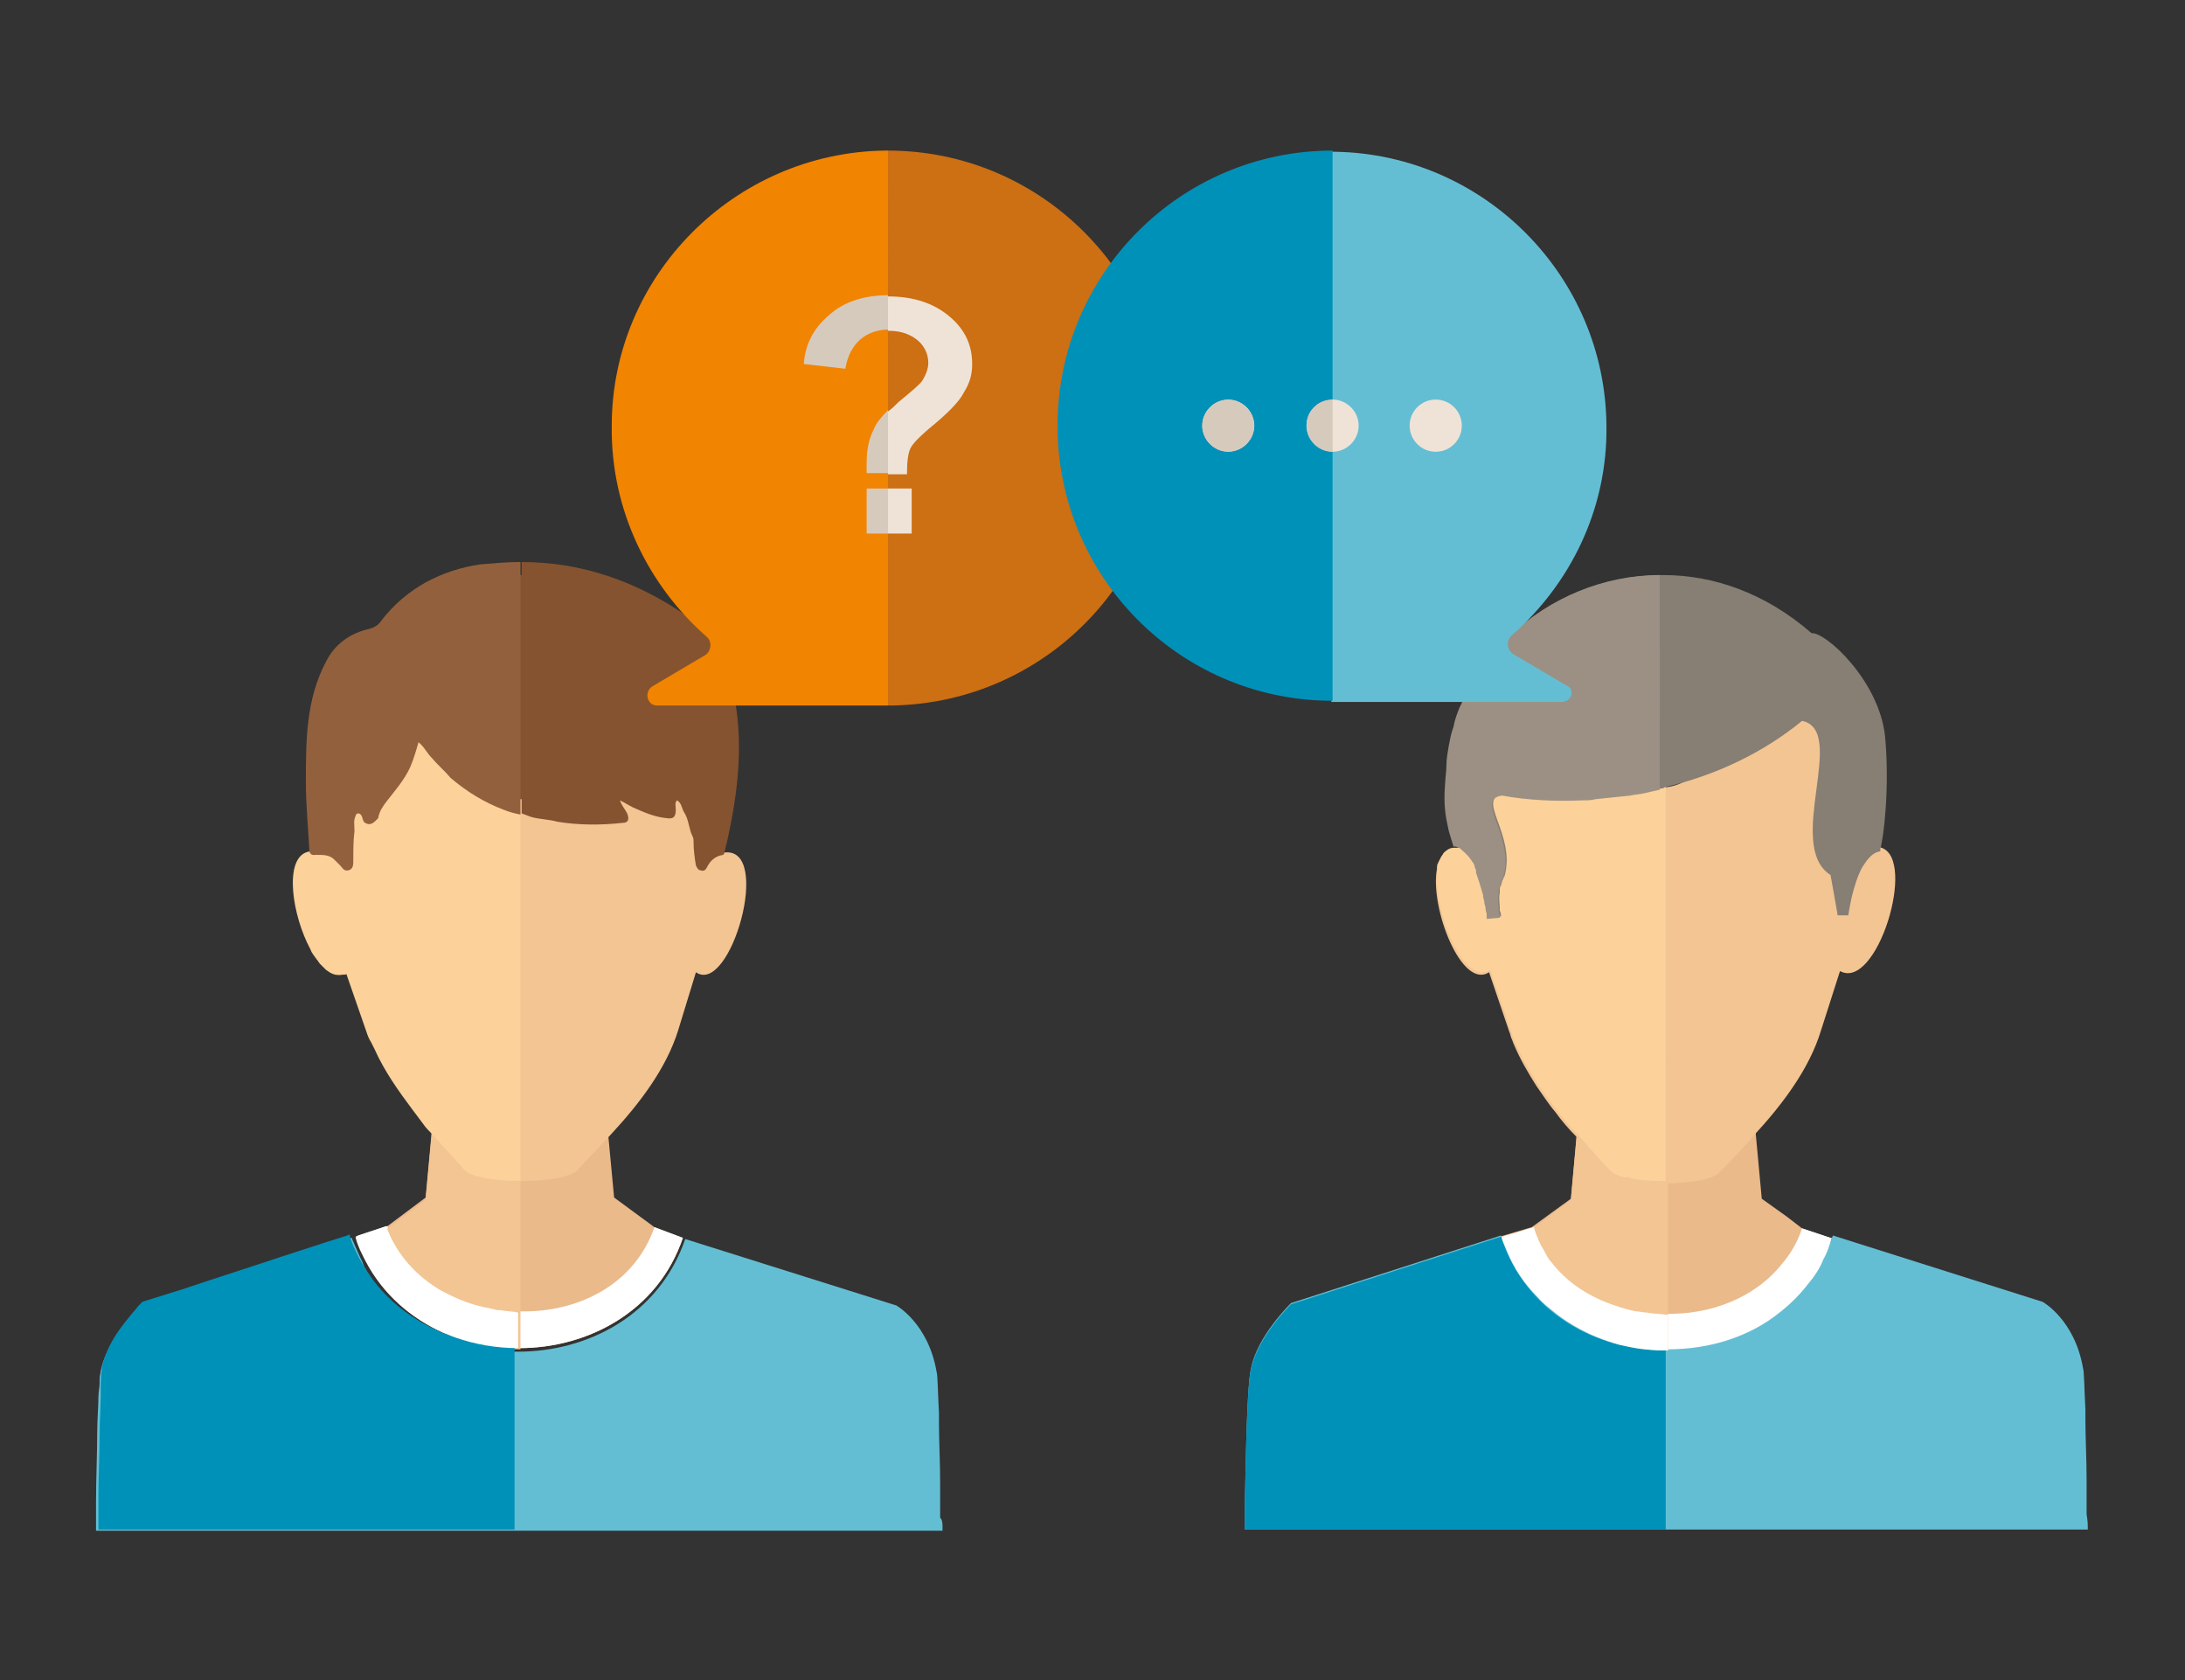 <?xml version="1.0" encoding="UTF-8"?> <!-- Generator: Adobe Illustrator 25.2.0, SVG Export Plug-In . SVG Version: 6.00 Build 0) --> <svg xmlns="http://www.w3.org/2000/svg" xmlns:xlink="http://www.w3.org/1999/xlink" version="1.1" id="Layer_1" x="0px" y="0px" viewBox="0 0 184.3 141.7" style="enable-background:new 0 0 184.3 141.7;" xml:space="preserve"><rect x="0" y="0" width="184.3" height="141.7" fill="#333333" stroke="none"/> <style type="text/css"> .st0{fill:#CC9F79;} .st1{fill:#B78865;} .st2{fill:#575756;} .st3{fill:#64BED3;} .st4{fill:#0091B9;} .st5{fill:#FFFFFF;} .st6{fill:#FCD19A;} .st7{fill:#F18400;} .st8{fill:#EFE3D8;} .st9{fill:#CD6F13;} .st10{fill:#006580;} .st11{fill:#FAC9A5;} .st12{fill:#F9BE91;} .st13{fill:#EABA8B;} .st14{fill:#F2C593;} .st15{fill:#EFB14D;} .st16{fill:#D89330;} .st17{fill:#51A1B1;} .st18{fill:#EDBD8B;} .st19{fill:#392814;} .st20{fill:#4F3925;} .st21{fill:#855330;} .st22{fill:#93603E;} .st23{fill:#877E74;} .st24{fill:#9B9083;} .st25{fill:#D6CABD;} .st26{fill:#3F3F3F;} .st27{fill:#E8F2FB;} .st28{fill:#FDD191;} .st29{fill:#585857;} .st30{fill:#E1754E;} .st31{fill:#E8B178;} .st32{fill:#F0BA7D;} .st33{fill:#036F88;} .st34{fill:#4BC1E9;} .st35{fill:#C67D45;} .st36{fill:#A96332;} .st37{fill:#F2C885;} .st38{fill:#E4B46C;} .st39{fill:#6B4116;} .st40{fill:#4F2D13;} .st41{fill:#FAE5BB;} .st42{fill:#EBD2A4;} .st43{fill:#442A13;} .st44{fill:#523612;} .st45{fill:#5E3D19;} .st46{display:none;fill:#0091B9;} .st47{display:none;} .st48{display:inline;} .st49{fill:#0883A0;} .st50{fill:#F39155;} </style> <g> <g> <path class="st13" d="M55.2,103.5l-3.4-2.5l-0.5-5.3l-0.6-6.3H37l-0.6,6.2v0l-0.5,5.4l-3.2,2.4l-1.8,0.6l-0.6,0.2l-0.2,0.1 c0,0,0,0.1,0,0.1c0.1,0.4,0.3,0.9,0.5,1.3c0.1,0.2,0.2,0.4,0.3,0.6c1.5,2.9,3.9,4.9,6.6,6.1c0.3,0.1,0.7,0.3,1,0.4 c1.7,0.6,3.5,0.9,5.3,0.9c5.8,0,11.7-3.1,13.8-9.3v0L55.2,103.5z"></path> <path class="st3" d="M79.5,128.9v0.2H8.1v-2c0-0.1,0-0.3,0-0.4c0-2,0.1-4.1,0.1-5.9c0-1.1,0.1-2.1,0.1-2.9c0-0.5,0.1-0.9,0.1-1.2 c0-0.2,0-0.3,0-0.4c0-0.3,0.1-0.5,0.1-0.7c0.2-1,0.7-2,1.3-2.9h0c0.1-0.1,0.1-0.2,0.2-0.3h0c0.4-0.6,0.9-1.2,1.2-1.6h0 c0.1-0.2,0.3-0.3,0.4-0.5c0.2-0.2,0.3-0.3,0.3-0.3l0.3-0.1h0l0.5-0.1l3.2-1l0.9-0.3l1.4-0.4l5-1.6l0.9-0.3l4-1.3l1.6-0.5 c0,0,0,0,0,0.1c0.3,0.7,0.6,1.4,0.9,2c0,0.1,0.1,0.2,0.1,0.3c2.7,4.8,7.8,7.2,13,7.2c5.9,0,11.9-3.1,14.1-9.5l17.8,5.6 c0,0,2.7,1.5,3.4,5.6c0.1,0.3,0.1,1.7,0.2,3.5c0,0.3,0,0.6,0,0.9c0,1.5,0.1,3.2,0.1,5c0,0.6,0,1.2,0,1.8c0,0.4,0,0.8,0,1.1 C79.5,128.2,79.5,128.5,79.5,128.9z"></path> <path class="st14" d="M61.1,71.9c0,0-0.1,0-0.1,0c0.1-4.7-1.4-9.4-4.1-13c-1.6-2.1-3.7-3.8-6-5.1c-1.9-1-0.6,12.3-7,13 c0,0,0,0,0,0c-0.1,0-0.3,0-0.5,0c-1.8,0-3.3-3.5-4.7-6.7c-1.4-3.1-2.6-5.9-3.9-5c-2.4,1.7-4.3,4-5.6,6.6c-0.4,0.8-0.8,1.7-1.1,2.5 c-0.8,2.2-1.2,4.5-1.2,6.9c0,0.2,0,0.5,0,0.7c-0.1,0-0.1,0-0.2,0c-0.1,0-0.1,0-0.2,0s-0.1,0-0.1,0c-2.2,0.2-1.7,4.7-0.3,7.7 c0.1,0.2,0.2,0.4,0.3,0.6c0.1,0.3,0.3,0.5,0.5,0.8c0.1,0.1,0.2,0.3,0.3,0.4c0.1,0.1,0.1,0.1,0.2,0.2c0.1,0.1,0.2,0.2,0.3,0.3 c0,0,0,0,0,0c0.4,0.3,0.8,0.5,1.2,0.4c0.1,0,0.1,0,0.2,0c0.1,0,0.2-0.1,0.3-0.1l1.7,4.9c0.1,0.3,0.2,0.6,0.4,0.9 c0.1,0.2,0.2,0.4,0.3,0.6c0.8,1.8,2,3.5,3.2,5.1c0.3,0.4,0.6,0.8,0.9,1.2c0.2,0.3,0.5,0.6,0.7,0.8v0h0v0c1,1.1,1.9,2.1,2.8,3.1 c0.6,0.6,2.6,0.9,4.7,0.9c2,0,4-0.3,4.6-0.9c0.9-1,1.9-2,2.9-3.1c2.4-2.6,4.6-5.5,5.6-8.7l1.5-4.9C61.6,84,65.2,71.4,61.1,71.9z"></path> <path class="st5" d="M55.2,103.5c-1.7,4.9-6.5,7.2-11.3,7.1c-0.5,0-1.1,0-1.6-0.1c-0.2,0-0.4,0-0.6-0.1c-0.2,0-0.3-0.1-0.5-0.1 c-1.1-0.2-2.2-0.6-3.2-1.1c-0.2-0.1-0.4-0.2-0.6-0.3c-2.1-1.2-3.8-3-4.7-5.4c0,0,0-0.1,0-0.1l-1.8,0.6l-0.6,0.2l-0.2,0.1 c0,0,0,0.1,0,0.1c0.1,0.4,0.3,0.9,0.5,1.3c0.1,0.2,0.2,0.4,0.3,0.6c1.5,2.9,3.9,4.9,6.6,6.1c0.3,0.1,0.7,0.3,1,0.4 c1.7,0.6,3.5,0.9,5.3,0.9c5.8,0,11.7-3.1,13.8-9.3L55.2,103.5z"></path> <path class="st14" d="M37,89.6l-0.6,6.1v0l0,0.1v0l-0.5,5.4l-3.2,2.4l0,0l-1.8,0.6l-0.6,0.2l-0.2,0.1l0,0c0.2,0.5,0.4,1,0.6,1.4 c0.1,0.2,0.1,0.3,0.2,0.5c2.6,4.9,7.8,7.4,13,7.4V89.6H37z"></path> <path class="st4" d="M43.4,113.6V129H8.3v-2.4c0-0.1,0-0.3,0-0.4c0-1.7,0.1-3.4,0.1-5c0-1.4,0.1-2.6,0.1-3.6c0-0.2,0-0.4,0-0.5 c0-0.2,0-0.3,0-0.5c0-0.6,0.1-1,0.1-1.3c0.2-0.9,0.6-1.8,1.1-2.6v0c0.5-0.8,1.1-1.5,1.5-2c0,0,0,0,0.1-0.1 c0.3-0.4,0.6-0.7,0.7-0.8c0,0,0,0,0,0c0,0,0,0,0,0l0.3-0.1l3.2-1l0.9-0.3l1.2-0.4l5.2-1.7l0.9-0.3l4-1.3l1.6-0.5l0.2-0.1 c0,0,0,0.1,0,0.1c0.1,0.4,0.3,0.9,0.5,1.3c0.1,0.2,0.2,0.4,0.3,0.6c1.5,2.9,3.9,4.9,6.6,6.1c0.3,0.2,0.7,0.3,1,0.4 C39.8,113.3,41.6,113.6,43.4,113.6z"></path> <path class="st6" d="M40.5,60.1c-0.6,0-1.3,0-1.9,0c-5.6,0.2-9,1.1-10.7,4.1c-0.9,1.6-1.3,3.9-1.2,6.9c0,0.2,0,0.5,0,0.7 c-0.1,0-0.1,0-0.2,0c0,0-0.1,0-0.1,0h-0.1c-0.1,0-0.1,0-0.1,0c-2.2,0.2-1.7,4.7-0.3,7.7c0.1,0.2,0.2,0.4,0.3,0.6 c0.1,0.3,0.3,0.5,0.5,0.8c0.1,0.1,0.2,0.3,0.3,0.4c0.1,0.1,0.1,0.1,0.2,0.2c0.1,0.1,0.2,0.2,0.3,0.3c0,0,0,0,0,0 c0.4,0.3,0.8,0.5,1.2,0.4c0.1,0,0.1,0,0.2,0c0.1,0,0.2-0.1,0.3-0.1h0l1.7,4.9c0.1,0.3,0.2,0.6,0.4,0.9c0.1,0.2,0.2,0.4,0.3,0.6 c0.8,1.8,2,3.5,3.2,5.1c0.3,0.4,0.6,0.8,0.9,1.2c0.2,0.3,0.5,0.6,0.7,0.8v0l0,0c1,1.1,1.9,2.1,2.8,3.1c0.6,0.6,2.6,0.9,4.7,0.9 V66.3L40.5,60.1z"></path> <path class="st5" d="M42.2,110.5c-0.2,0-0.4,0-0.6-0.1c-0.2,0-0.3-0.1-0.5-0.1c-1.1-0.2-2.2-0.6-3.2-1.1c-0.2-0.1-0.4-0.2-0.6-0.3 c-2.1-1.2-3.8-3-4.7-5.4c0,0,0-0.1,0-0.1l-1.8,0.6l-0.6,0.2l-0.2,0.1c0,0,0,0.1,0,0.1c0.1,0.4,0.3,0.9,0.5,1.3 c0.1,0.2,0.2,0.4,0.3,0.6c1.5,2.9,3.9,4.9,6.6,6.1c0.3,0.1,0.7,0.3,1,0.4c1.7,0.6,3.5,0.9,5.3,0.9v-3 C43.3,110.6,42.8,110.6,42.2,110.5z"></path> <rect x="42.7" y="48.5" class="st21" width="4" height="18.9"></rect> <path class="st22" d="M43.9,47.4v21.3c-0.5-0.1-0.9-0.2-1.4-0.4c-1.6-0.6-3.1-1.5-4.5-2.7c-0.5-0.6-1.1-1.1-1.6-1.7 c-0.4-0.4-0.6-0.9-1.1-1.3c-0.2,0.7-0.4,1.4-0.7,2.1c-0.5,1.1-1.3,2-2,2.9C32.3,68,32,68.4,31.9,69c-0.3,0.3-0.6,0.7-1.1,0.4 c-0.2-0.1-0.2-0.4-0.3-0.6c-0.1-0.1-0.1-0.2-0.3-0.2c-0.1,0-0.2,0.1-0.2,0.2c-0.2,0.4-0.1,0.8-0.1,1.3c-0.1,0.8-0.1,1.6-0.1,2.5 c0,0.3,0,0.7-0.4,0.8c-0.4,0.1-0.5-0.2-0.7-0.4c-0.2-0.2-0.3-0.3-0.5-0.5c-0.4-0.4-0.9-0.4-1.5-0.4c-0.2,0-0.5,0.1-0.6-0.3 c-0.1-1.9-0.3-3.9-0.3-5.8c0-3.5,0-7,1.7-10.2c0.7-1.4,1.9-2.3,3.4-2.7c0.5-0.1,1-0.3,1.3-0.8c2.1-2.7,5-4.2,8.3-4.7 C41.7,47.5,42.8,47.4,43.9,47.4z"></path> <path class="st21" d="M61.3,71.1c-0.1,0.3-0.1,0.5-0.2,0.8c0,0.1-0.1,0.2-0.1,0.2c-0.7,0.1-1.1,0.5-1.4,1.1 c-0.1,0.2-0.3,0.3-0.5,0.2c-0.2,0-0.3-0.2-0.4-0.4c-0.1-0.6-0.2-1.3-0.2-2c0-0.2,0-0.3-0.1-0.5c-0.3-0.6-0.3-1.4-0.7-2 c-0.2-0.3-0.2-0.8-0.6-1c-0.2,0.2-0.1,0.5-0.1,0.8c0,0.6-0.2,0.8-0.8,0.7c-1-0.1-1.9-0.5-2.8-0.9c-0.4-0.2-0.7-0.4-1.1-0.6 c0.1,0.4,0.4,0.7,0.6,1.1c0.2,0.5,0.1,0.8-0.4,0.8c-1.8,0.2-3.7,0.2-5.5-0.1c-0.7-0.2-1.5-0.2-2.2-0.4c-0.3-0.1-0.5-0.2-0.8-0.3 V47.4C49,47.4,53.7,49,58,52c2.5,1.7,3.5,4.2,4,7.1C62.7,63.1,62.2,67.1,61.3,71.1z"></path> </g> <g> <path class="st4" d="M146.9,87.9c0.1-0.6,0.4-1.2,0.6-1.7C147.2,86.7,147,87.3,146.9,87.9c-0.1,0.3-0.1,0.8-0.1,1.4 C146.8,88.7,146.8,88.2,146.9,87.9z"></path> <path class="st13" d="M154.5,104.4l-0.1,0l-2.4-0.8l-1.3-1l-2.1-1.5l-0.5-5.4l-0.6-6.4h-13.9l-0.6,6.3v0l-0.5,5.5l-3.3,2.4h0 l-2.7,0.8v0c0,0,0,0.1,0,0.1h0c0.1,0.3,0.3,0.7,0.4,1c0.6,1.5,1.5,2.8,2.6,3.9c0.5,0.6,1.1,1,1.7,1.5c1.2,0.9,2.5,1.6,3.9,2.1 c0.6,0.2,1.1,0.4,1.7,0.5c1.2,0.3,2.5,0.4,3.7,0.4c3.4,0,6.8-1,9.4-3.1c0.9-0.7,1.7-1.5,2.4-2.4c0.5-0.6,1-1.3,1.3-2.1 C154.1,105.7,154.3,105.1,154.5,104.4L154.5,104.4z M175.9,122.3c0-0.8,0-1.6-0.1-2.4C175.9,120.7,175.9,121.5,175.9,122.3z"></path> <path class="st3" d="M176.1,129L176.1,129L105,129v-1.9c0-0.1,0-0.3,0-0.4c0.1-4.8,0.2-9.8,0.5-11.2c0.5-2.8,3.4-5.6,3.4-5.6 l17.7-5.7c4.3,12.6,23.6,12.7,28,0v0l17.7,5.6c0,0,2.7,1.5,3.4,5.6c0.1,0.3,0.1,1.7,0.2,3.5c0,0.3,0,0.6,0,0.9 c0,1.5,0.1,3.2,0.1,5c0,0.6,0,1.2,0,1.8c0,0.4,0,0.8,0,1.1C176.1,128.3,176.1,128.6,176.1,129z"></path> <path class="st14" d="M158.7,71.5c-0.2-0.1-0.5-0.1-0.8,0c0.1-4.8-1.4-9.6-4.2-13.2c-1.6-2.2-3.7-3.9-6.1-5.1 c-2-1-0.7,12.5-7.1,13.2c-0.1,0-0.2,0-0.3,0c-0.1,0-0.1,0-0.2,0c-1.8,0-3.3-3.6-4.8-6.8c-1.4-3.1-2.7-6-4-5.1 c-2.4,1.7-4.3,4-5.7,6.7c-0.4,0.8-0.8,1.7-1.1,2.6c-0.8,2.2-1.2,4.6-1.3,7.1c0,0.2,0,0.5,0,0.8c-0.1,0-0.2,0-0.3,0 c-0.1,0-0.2,0-0.3,0h0c-0.3,0-0.6,0.2-0.8,0.4c-0.1,0.1-0.1,0.2-0.2,0.3c-0.1,0.1-0.1,0.3-0.2,0.4c-0.1,0.1-0.1,0.3-0.1,0.5 c-0.6,3.3,2.1,10.2,4.4,8.7l1.7,5c0.1,0.2,0.1,0.4,0.2,0.6c0.1,0.2,0.1,0.3,0.2,0.5c0.5,1.2,1.2,2.4,1.9,3.5 c0.5,0.7,1,1.5,1.6,2.2c0.5,0.7,1.1,1.4,1.7,2v0h0c1,1.1,1.9,2.2,2.8,3.1c0.2,0.2,0.5,0.4,0.9,0.5c0.2,0.1,0.4,0.1,0.6,0.1 c0.1,0,0.2,0,0.3,0.1c0.2,0,0.4,0.1,0.7,0.1c0.7,0.1,1.5,0.1,2.2,0.1c2,0,4.1-0.3,4.6-0.9c1-1,2-2,2.9-3.1 c2.4-2.6,4.7-5.6,5.7-8.9l1.6-5C158.3,83.6,161.7,72.5,158.7,71.5z"></path> <path class="st5" d="M154.5,104.4l-0.1,0l-2.4-0.8c-0.4,1.2-1,2.2-1.7,3c-2.3,2.9-6.1,4.3-9.8,4.2c-0.5,0-1.1,0-1.6-0.1 c-0.3,0-0.6-0.1-0.9-0.1c-0.6-0.1-1.2-0.3-1.8-0.5c-2.1-0.7-4-1.9-5.3-3.6c-0.3-0.3-0.5-0.7-0.7-1.1c-0.2-0.3-0.4-0.7-0.5-1 c-0.1-0.2-0.2-0.5-0.3-0.8c0,0,0-0.1,0-0.1l-2.7,0.8v0c0,0,0,0.1,0,0.1h0c0.1,0.3,0.3,0.7,0.4,1c0.6,1.5,1.5,2.8,2.6,3.9 c0.5,0.6,1.1,1,1.7,1.5c1.2,0.9,2.5,1.6,3.9,2.1c0.6,0.2,1.1,0.4,1.7,0.5c1.2,0.3,2.5,0.4,3.7,0.4c3.4,0,6.8-1,9.4-3.1 c0.9-0.7,1.7-1.5,2.4-2.4c0.5-0.6,1-1.3,1.3-2.1C154.1,105.7,154.3,105.1,154.5,104.4L154.5,104.4z"></path> <path class="st14" d="M133.6,89.4l-0.6,6.2l0,0.1l-0.5,5.5l-3.2,2.4h0l0,0l-2.6,0.8h0l0,0c2.2,6.3,8.1,9.5,14,9.5V89.4H133.6z"></path> <path class="st4" d="M140.5,113.9V129H105v-1.9c0-0.1,0-0.3,0-0.4c0.1-4.8,0.2-9.8,0.5-11.1c0.5-2.8,3.4-5.6,3.4-5.6l17.7-5.7 C128.7,110.7,134.6,113.9,140.5,113.9z"></path> <path class="st6" d="M140.3,65.2l-3.1-5.8c-0.7,0-1.3,0-1.9,0c-5.7,0.2-9.1,1.1-10.8,4.2c-0.9,1.7-1.3,3.9-1.3,7.1 c0,0.2,0,0.5,0,0.8c-0.1,0-0.2,0-0.3,0c-0.1,0-0.2,0-0.3,0c-0.3,0-0.6,0.2-0.8,0.4c-0.1,0.1-0.1,0.2-0.2,0.3 c-0.1,0.1-0.1,0.3-0.2,0.4c-0.1,0.1-0.1,0.3-0.1,0.5c-0.6,3.3,2.1,10.2,4.4,8.7l1.7,5c0.1,0.2,0.1,0.4,0.2,0.6 c0.1,0.2,0.1,0.3,0.2,0.5c0.5,1.2,1.2,2.4,1.9,3.5c0.5,0.7,1,1.5,1.6,2.2c0.5,0.7,1.1,1.4,1.7,2v0h0c1,1.1,1.9,2.2,2.8,3.1 c0.2,0.2,0.5,0.4,0.9,0.5c0.2,0.1,0.4,0.1,0.6,0.1c0.1,0,0.2,0,0.3,0.1c0.2,0,0.4,0.1,0.7,0.1c0.7,0.1,1.5,0.1,2.2,0.1v-34 L140.3,65.2z"></path> <path class="st5" d="M138.9,110.7c-0.3,0-0.6-0.1-0.9-0.1c-0.6-0.1-1.2-0.3-1.8-0.5c-2.1-0.7-4-1.9-5.3-3.6 c-0.3-0.3-0.5-0.7-0.7-1.1c-0.2-0.3-0.4-0.7-0.5-1c-0.1-0.2-0.2-0.5-0.3-0.8c0,0,0-0.1,0-0.1h0l-2.7,0.9c0,0,0,0.1,0,0.1 c0.1,0.3,0.3,0.7,0.4,1c0.6,1.5,1.5,2.8,2.6,3.9c0.5,0.6,1.1,1,1.7,1.5c1.2,0.9,2.5,1.6,3.9,2.1c0.6,0.2,1.1,0.4,1.7,0.5 c1.2,0.3,2.5,0.4,3.7,0.4v-3C140,110.8,139.4,110.8,138.9,110.7z"></path> <path class="st23" d="M159,62.1c-0.5-4.7-5-8.8-6.2-8.7c-3.9-3.4-8.3-4.9-12.5-4.9c-4.9,0-9.6,1.9-12.9,5.1 c-0.2,0.2-0.4,0.4-0.6,0.6c-0.4,0.4-0.7,0.8-1.1,1.2c-1,1.3-1.8,2.7-2.5,4.2c-0.2,0.5-0.4,1-0.5,1.6c-0.2,0.5-0.3,1.1-0.4,1.6 c-0.1,0.6-0.2,1.1-0.2,1.7c0,0.5-0.1,1-0.1,1.4c-0.1,1.2-0.1,2.3,0.2,3.6c0.1,0.6,0.3,1.1,0.5,1.8h0c0,0,0,0,0,0c0,0,0,0,0,0l0,0 v0c0.1,0,0.1,0,0.2,0l0.2,0.1c0.1,0,0.1,0.1,0.2,0.1c0.7,0.6,0.8,0.8,1,1.1c0.1,0.1,0.2,0.3,0.2,0.5c0.1,0.1,0.1,0.2,0.1,0.4 c0.1,0.3,0.2,0.6,0.3,0.9c0.1,0.4,0.2,0.7,0.3,1.1c0,0.2,0.1,0.3,0.1,0.5c0,0.2,0.1,0.3,0.1,0.5c0,0.2,0.1,0.4,0.1,0.5 c0,0.1,0,0.1,0,0.1c0,0.2,0,0.3,0,0.3l1.1-0.1c0,0,0,0,0-0.1c0-0.1,0-0.2-0.1-0.4v0c0-0.1,0-0.2,0-0.3c0-0.3-0.1-0.7,0-1.2 c0-0.1,0-0.2,0-0.3c0-0.1,0-0.2,0.1-0.3c0,0,0,0,0,0c0,0,0,0,0,0c0-0.1,0.1-0.3,0.1-0.4c0.1-0.1,0.1-0.3,0.2-0.4 c1-3.5-2.5-6.6-0.1-6.9c2.2,0.4,4.5,0.5,6.8,0.4c0.4,0,0.7,0,1.1-0.1c1-0.1,2-0.2,2.9-0.3c0.4-0.1,0.8-0.1,1.2-0.2 c0.4-0.1,0.9-0.2,1.3-0.3c0.1,0,0.2,0,0.3-0.1c4.3-1,8.3-2.9,11.6-5.6c3.9,0.8-1.5,10.5,2.4,13l0.2,1.1l0.3,1.7l0.1,0.6l0.9,0 c0,0,0.1-0.7,0.3-1.6c0.2-0.8,0.5-1.8,0.9-2.5c0.4-0.6,0.8-1.2,1.5-1.3c0,0,0-0.1,0-0.2C158.9,70.6,159.4,66.3,159,62.1z"></path> <path class="st24" d="M127.3,53.7c-0.2,0.2-0.4,0.4-0.6,0.6c-0.4,0.4-0.7,0.8-1.1,1.2c-1,1.3-1.8,2.7-2.5,4.2 c-0.2,0.5-0.4,1-0.5,1.6c-0.2,0.5-0.3,1.1-0.4,1.6c-0.1,0.6-0.2,1.1-0.2,1.7c0,0.5-0.1,1-0.1,1.4c-0.1,1.2-0.1,2.3,0.2,3.6 c0.1,0.6,0.3,1.1,0.5,1.8h0c0,0,0,0,0,0c0,0,0,0,0,0l0,0c0,0,0,0,0,0c0.1,0,0.1,0,0.2,0l0.2,0.1c0.1,0,0.1,0,0.2,0.1 c0.7,0.6,0.8,0.8,1,1.1c0.1,0.1,0.2,0.3,0.2,0.5c0.1,0.1,0.1,0.2,0.1,0.4c0.1,0.3,0.2,0.6,0.3,0.9c0.1,0.3,0.2,0.7,0.3,1 c0,0,0,0.1,0,0.1c0,0.2,0.1,0.3,0.1,0.5c0,0.2,0.1,0.3,0.1,0.5c0,0.2,0.1,0.4,0.1,0.5c0,0.1,0,0.1,0,0.1c0,0.2,0,0.3,0,0.3 l1.1-0.1c0,0,0,0,0-0.1c0-0.1,0-0.2-0.1-0.4v0c0-0.1,0-0.2,0-0.3c0-0.3-0.1-0.7,0-1.2c0-0.1,0-0.2,0-0.3c0-0.1,0-0.2,0.1-0.3 c0,0,0,0,0,0c0,0,0,0,0,0c0-0.1,0.1-0.3,0.1-0.4c0.1-0.1,0.1-0.3,0.2-0.4c1-3.5-2.5-6.6-0.1-6.9c2.2,0.4,4.5,0.5,6.8,0.4 c0.4,0,0.7,0,1.1-0.1c1-0.1,2-0.2,2.9-0.3c0.4-0.1,0.8-0.1,1.2-0.2c0.4-0.1,0.9-0.2,1.3-0.3V48.5 C135.3,48.5,130.7,50.4,127.3,53.7z"></path> </g> <g> <g> <g> <path class="st7" d="M81.5,36.1c0,1.2,1,2.2,2.2,2.2c1.2,0,2.2-1,2.2-2.2c0-1.2-1-2.2-2.2-2.2C82.5,33.9,81.5,34.9,81.5,36.1z"></path> <path class="st7" d="M55.4,59.5h19.5V38.3c1.2,0,2.2-1,2.2-2.2c0-1.2-1-2.2-2.2-2.2V12.7h-0.3c-12.7,0.2-23,10.6-23,23.2 c-0.1,7.1,3.1,13.5,8,17.8c0.5,0.4,0.4,1.3-0.2,1.6L55,57.9C54.3,58.4,54.6,59.5,55.4,59.5z"></path> </g> </g> <path class="st9" d="M98.3,36.1c0,12.8-10.2,23.1-22.9,23.4h-0.5V12.7C87.8,12.7,98.3,23.2,98.3,36.1z"></path> <g> <g> <path class="st8" d="M74.9,41.2V45h2v-3.8H74.9z M80.1,26.7c-1.3-1.1-3-1.7-5.2-1.7v2.9c0,0,0.1,0,0.1,0c1,0,1.8,0.3,2.4,0.8 c0.6,0.5,0.9,1.2,0.9,1.9c0,0.5-0.2,1-0.5,1.5c-0.2,0.3-0.9,0.9-2,1.8c-0.3,0.3-0.6,0.6-0.9,0.8v5.3h1.6c0-1.1,0.1-1.8,0.3-2.2 c0.2-0.4,0.7-0.9,1.5-1.6c1.6-1.3,2.6-2.3,3-3.1c0.5-0.8,0.7-1.5,0.7-2.4C82,29.1,81.4,27.8,80.1,26.7z"></path> </g> <path class="st25" d="M74.9,24.9v2.9c-0.9,0-1.7,0.3-2.3,0.8c-0.7,0.6-1.1,1.4-1.3,2.5l-3.5-0.4c0.1-1.6,0.8-3,2.1-4.1 C71.1,25.5,72.8,24.9,74.9,24.9L74.9,24.9z"></path> <path class="st25" d="M74.9,34.6v5.3h-1.8c0-0.5,0-0.8,0-0.9c0-1.1,0.2-2,0.6-2.8C73.9,35.7,74.3,35.2,74.9,34.6z"></path> <rect x="73.1" y="41.2" class="st25" width="1.8" height="3.8"></rect> </g> </g> <g> <g> <g> <path class="st3" d="M105.8,35.9c0,1.2-1,2.2-2.2,2.2c-1.2,0-2.2-1-2.2-2.2c0-1.2,1-2.2,2.2-2.2 C104.8,33.7,105.8,34.7,105.8,35.9z"></path> <path class="st3" d="M131.7,59.2h-19.4v-21c-1.2,0-2.2-1-2.2-2.2c0-1.2,1-2.2,2.2-2.2v-21h0.3c12.6,0.2,22.8,10.5,22.9,23.1 c0.1,7.1-3.1,13.4-8,17.7c-0.5,0.4-0.4,1.3,0.2,1.6l4.4,2.6C132.9,58.1,132.6,59.2,131.7,59.2z"></path> </g> </g> <g> <path class="st8" d="M105.8,35.9c0,1.2-1,2.2-2.2,2.2c-1.2,0-2.2-1-2.2-2.2c0-1.2,1-2.2,2.2-2.2 C104.8,33.7,105.8,34.7,105.8,35.9z"></path> <path class="st8" d="M114.6,35.9c0,1.2-1,2.2-2.2,2.2c-1.2,0-2.2-1-2.2-2.2c0-1.2,1-2.2,2.2-2.2 C113.6,33.7,114.6,34.7,114.6,35.9z"></path> <circle class="st8" cx="121.1" cy="35.9" r="2.2"></circle> </g> <path class="st4" d="M112.4,33.7v-21c-12.8,0-23.2,10.4-23.2,23.2c0,12.7,10.2,23,22.8,23.2h0.4v-21c-1.2,0-2.2-1-2.2-2.2 C110.2,34.7,111.1,33.7,112.4,33.7z M103.6,38.1c-1.2,0-2.2-1-2.2-2.2c0-1.2,1-2.2,2.2-2.2c1.2,0,2.2,1,2.2,2.2 C105.8,37.1,104.8,38.1,103.6,38.1z"></path> <path class="st25" d="M103.6,33.7c1.2,0,2.2,1,2.2,2.2c0,1.2-1,2.2-2.2,2.2c-1.2,0-2.2-1-2.2-2.2 C101.4,34.7,102.4,33.7,103.6,33.7z"></path> <path class="st25" d="M112.4,33.7v4.4c-1.2,0-2.2-1-2.2-2.2C110.2,34.7,111.1,33.7,112.4,33.7z"></path> </g> </g> </svg> 